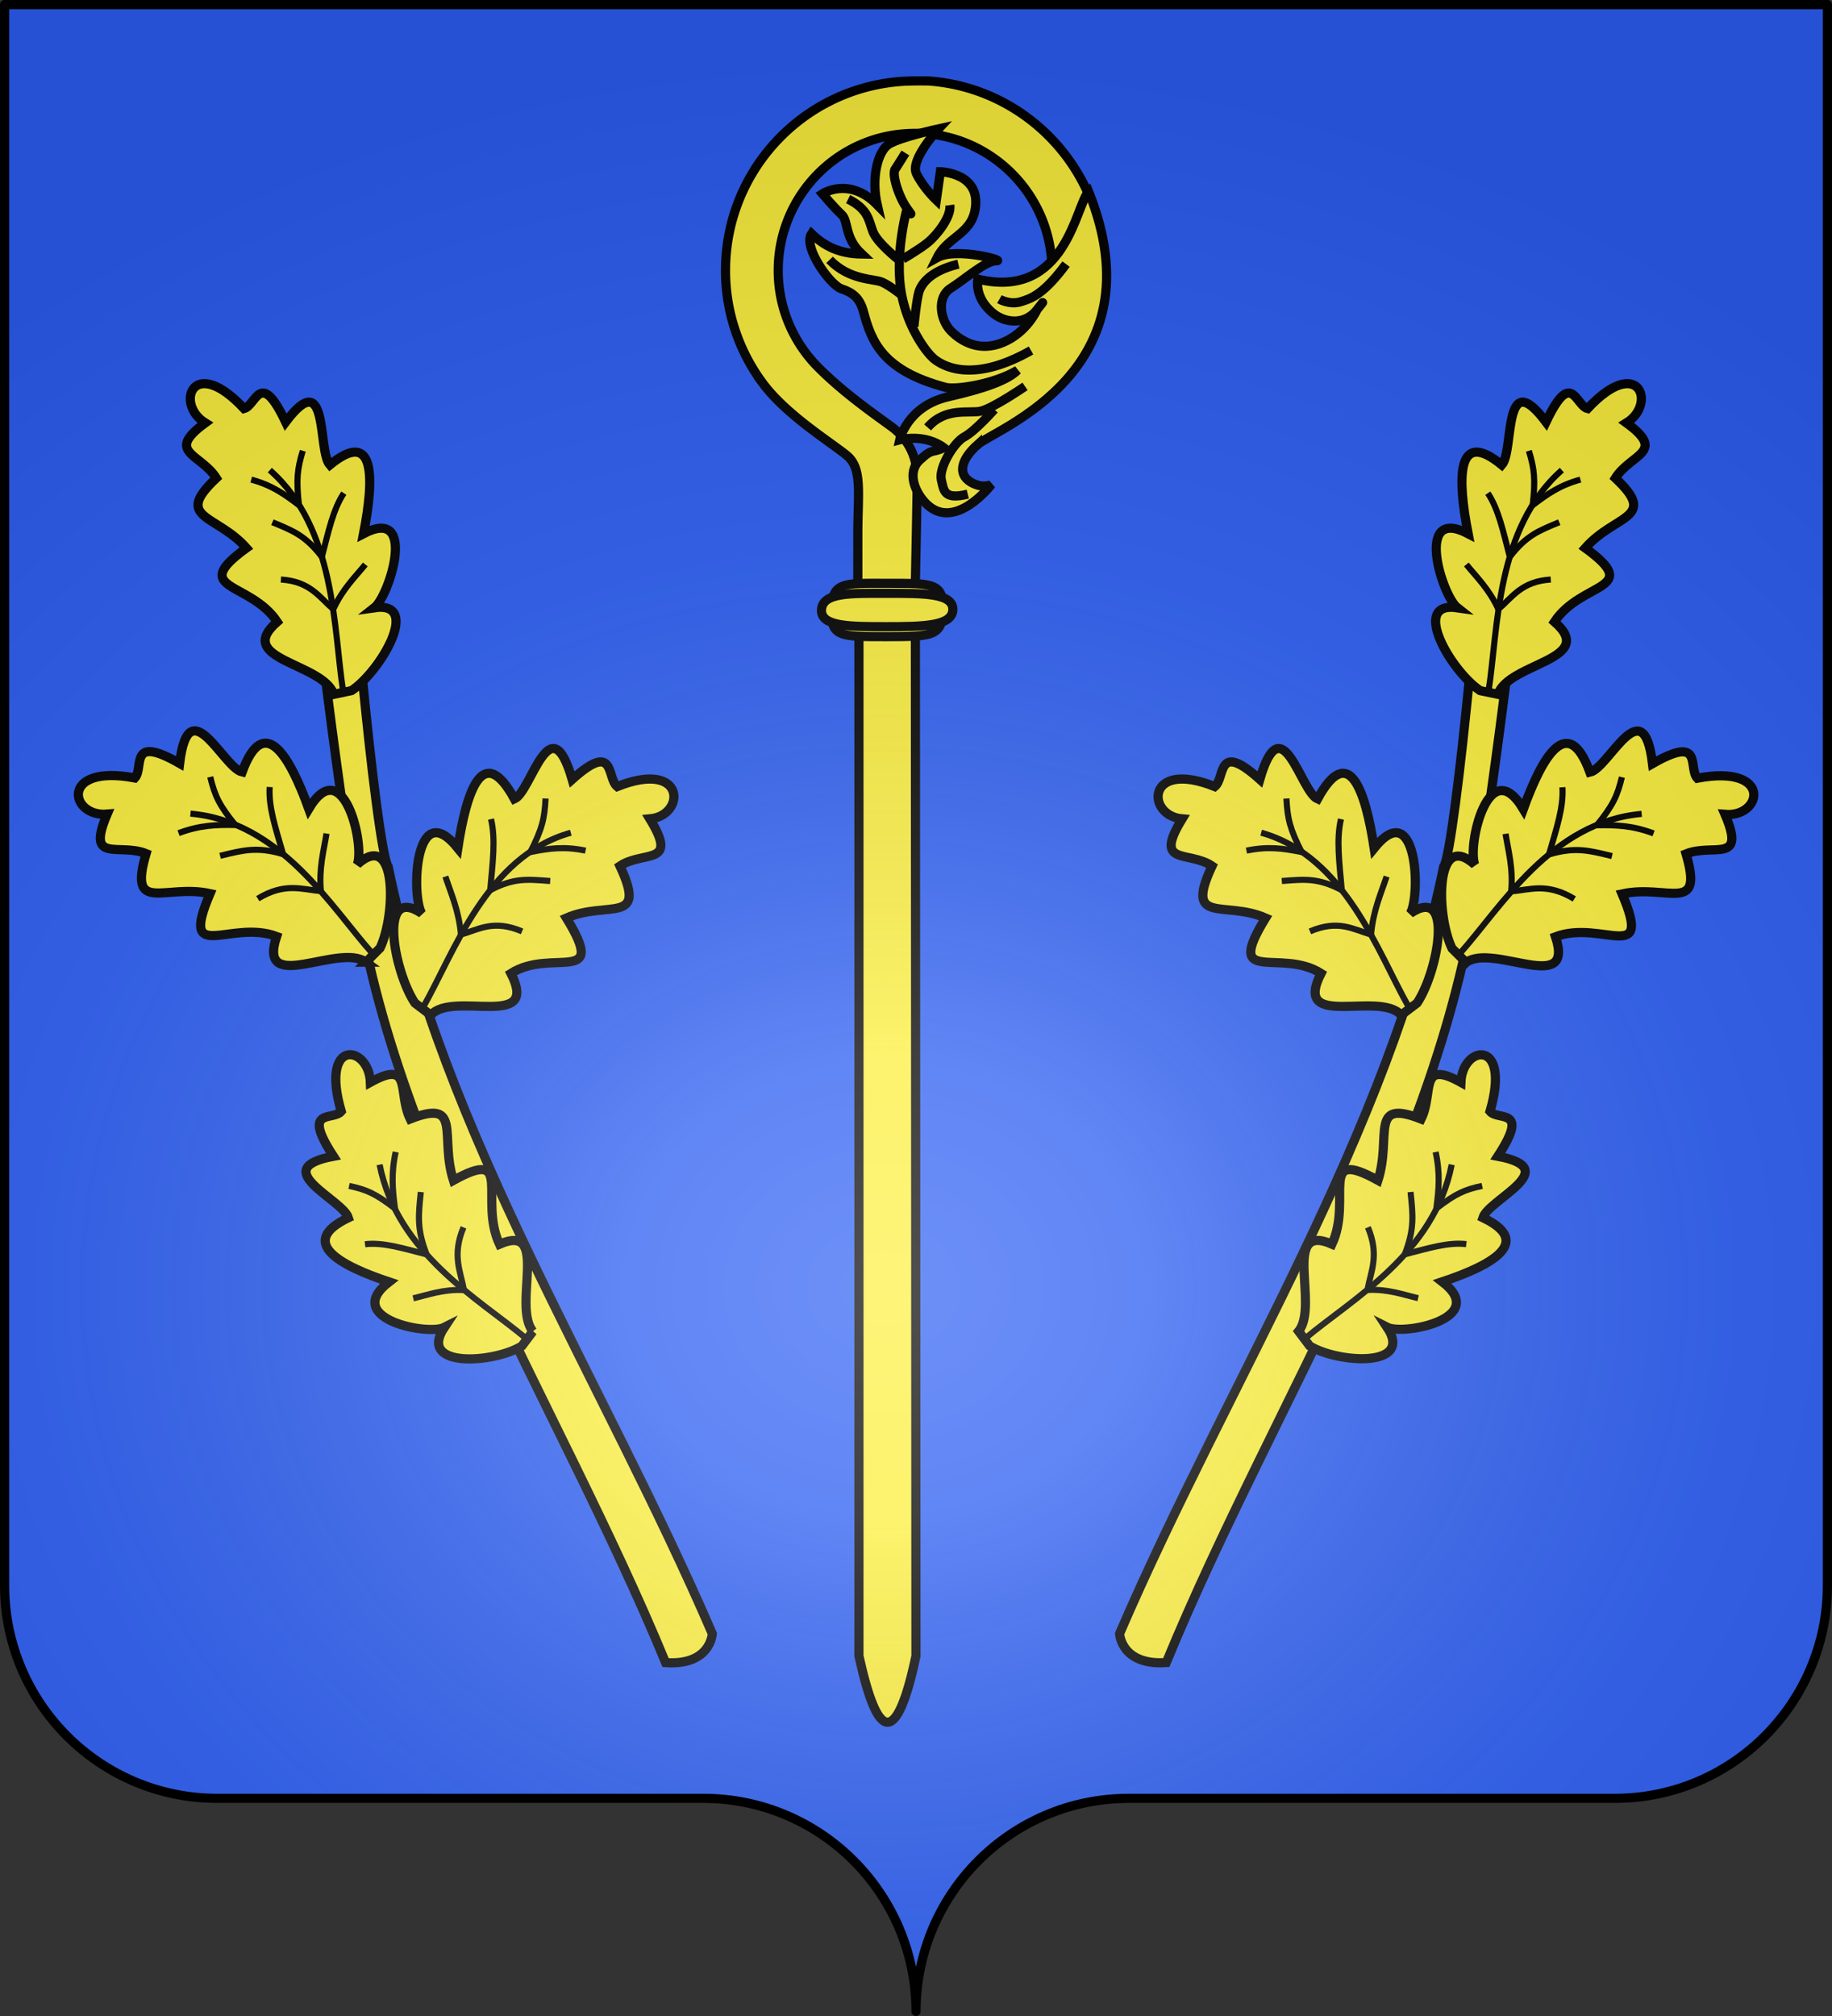 <svg xmlns="http://www.w3.org/2000/svg" xmlns:xlink="http://www.w3.org/1999/xlink" width="600" height="660" version="1.0"><rect width="100%" height="100%" fill="#333333" stroke="none"/><desc>Flag of Canton of Valais (Wallis)</desc><defs><radialGradient xlink:href="#b" id="c" cx="285.186" cy="200.448" r="300" fx="285.186" fy="200.448" gradientTransform="matrix(1.551 0 0 1.35 -77.894 353.461)" gradientUnits="userSpaceOnUse"/><linearGradient id="b"><stop offset="0" style="stop-color:white;stop-opacity:.314"/><stop offset=".19" style="stop-color:white;stop-opacity:.251"/><stop offset=".6" style="stop-color:#6b6b6b;stop-opacity:.125"/><stop offset="1" style="stop-color:black;stop-opacity:.125"/></linearGradient></defs><g style="display:inline"><g style="fill:#2b5df2"><g style="fill:#2b5df2;stroke:none;display:inline"><path d="M375 860.862c0-38.504 31.203-69.753 69.65-69.753h159.2c38.447 0 69.65-31.25 69.65-69.754V203.862h-597v517.493c0 38.504 31.203 69.754 69.65 69.754h159.2c38.447 0 69.65 31.25 69.65 69.753" style="fill:#2b5df2;fill-opacity:1;fill-rule:nonzero;stroke:none;stroke-width:3;stroke-linecap:round;stroke-linejoin:round;stroke-miterlimit:4;stroke-dasharray:none;stroke-dashoffset:0;stroke-opacity:1;display:inline" transform="translate(-75 -202.362)"/></g></g></g><g style="display:inline"><g style="fill:#fcef3c;stroke:#000;stroke-width:3.356"><g style="fill:#fcef3c;stroke:#000;stroke-width:3.356"><g style="fill:#fcef3c;stroke:#000;stroke-width:.959;stroke-miterlimit:4;stroke-dasharray:none;stroke-opacity:1"><g style="fill:#fcef3c;stroke:#000;stroke-width:.967;stroke-miterlimit:4;stroke-dasharray:none;stroke-opacity:1"><path d="M-78.76 3.41c-10.388.718-18.594 9.425-18.594 20 0 1.725.213 3.403.625 5h5.781a14.6 14.6 0 0 1-.875-5c0-7.738 6.082-14.081 13.719-14.469.246-.013.5 0 .75 0 7.982 0 14.437 6.481 14.437 14.469 0 3.993-1.614 7.61-4.225 10.23-2.612 2.618-5.709 4.788-7.686 6.224-1.995 1.449-2.775 3.453-2.766 5.531.01 2.078.271 14.64.271 14.64h6v-8.781c0-4.391-.507-6.959 1.173-8.33 1.735-1.417 6.366-4.262 8.846-7.59a19.88 19.88 0 0 0 3.95-11.924c0-11.044-8.963-20-20-20-.302 0-.608-.014-.907 0-.082.003-.167-.005-.25 0-.082.004-.168-.006-.25 0z" style="fill:#fcef3c;fill-opacity:1;fill-rule:nonzero;stroke:#000;stroke-width:.967;stroke-miterlimit:4;stroke-dasharray:none;stroke-opacity:1" transform="matrix(-3.102 0 0 3.102 59.707 15.925)"/><g style="fill:#fcef3c;fill-opacity:1;stroke:#000;stroke-width:.967;stroke-miterlimit:4;stroke-dasharray:none;stroke-opacity:1"><path d="M-84.22 41.896c1.835 1.65 2.02 3.131.74 3.918-1.28.786-2.22.278-2.22.278s3.873 5.04 6.894 2.02c1.126-1.127 2.098-3.27.678-4.597-1.419-1.326-1.268-.684-2.545-1.31 2.063-1.53 4.658-.834 4.658-.834s-.765-3.483-5.014-4.514c-1.53-.37-5.956-1.312-7.424-2.827 2.413 1.463 6.522 2.096 7.61 1.804 6.611-1.771 7.788-4.75 8.652-7.975.39-1.451 1.126-2.02 2.33-2.422 1.202-.4 4.084-4.425 3.159-5.813-1.377 1.32-2.958 2.116-5.304 2.146 1.895-1.774 1.348-3.455 2.135-4.18s2.014-2.179 2.014-2.179-2.822-1.861-5.784 1.166c.648-2.838-.047-5.7-1.266-6.425-1.218-.725-5.213-1.603-5.213-1.603s3.039 3.254 2.345 4.72-2.106 2.81-2.106 2.81l-.424-2.996s-4.472.096-3.64 4.155c.5 2.434 2.934 2.786 3.982 4.909-2.02-1.126-7.365.352-6.24.336 1.127-.015 3.308 1.953 4.804 2.894 1.496.94 1.115 3.337.005 4.478-1.11 1.142-3.043 2.293-5.557 1.229s-3.563-3.44-3.563-3.44-1.343-1.711 0 0c1.342 1.713 3.424 1.327 4.565.432s1.873-2.158 1.694-3.66c-9.363 2.254-10.336-7.888-11.71-9.234-7.58 18.898 9.91 25.064 11.745 26.714z" style="fill:#fcef3c;fill-opacity:1;fill-rule:evenodd;stroke:#000;stroke-width:.967;stroke-linecap:butt;stroke-linejoin:miter;stroke-miterlimit:4;stroke-dasharray:none;stroke-opacity:1" transform="matrix(-3.102 0 0 3.102 58.867 15.645)"/><g style="fill:#fcef3c;fill-opacity:1;stroke:#000;stroke-width:.967;stroke-miterlimit:4;stroke-dasharray:none;stroke-opacity:1"><path d="M-89.88 31.945c6.047 3.43 9.115 1.715 10.107.993.993-.722 3.249-3.88 3.7-7.851s-.722-8.122-.722-8.122-.902 1.264 0 0c.903-1.263 1.625-3.61 1.264-4.15a80 80 0 0 1-1.083-1.715" style="fill:none;fill-opacity:1;fill-rule:evenodd;stroke:#000;stroke-width:.967;stroke-linecap:butt;stroke-linejoin:miter;stroke-miterlimit:4;stroke-dasharray:none;stroke-opacity:1" transform="matrix(-3.102 0 0 3.102 58.867 15.645)"/><path d="M-81.307 16.604c-.18 1.264 1.444 3.249 2.347 3.971.902.722 2.616 1.715 2.616 1.715M-70.568 15.973c-2.166 1.083-2.166 2.256-2.617 3.429s-2.617 2.888-2.617 2.888M-68.61 22.38c-2.093 2.166-4.662 1.985-5.518 2.346s-2.188 1.444-2.188 1.444M-82.21 22.831c2.979.722 3.881 2.076 4.152 2.888.27.812.541 3.7.541 3.7M-93.58 22.831c2.347 3.158 3.61 3.61 4.783 3.97 1.173.362 2.256-.27 2.256-.27M-78.96 40.067c-1.896-2.166-4.332-1.444-5.595-1.715-1.264-.27-4.693-2.617-4.693-2.617" style="fill:#fcef3c;fill-opacity:1;fill-rule:evenodd;stroke:#000;stroke-width:.967;stroke-linecap:butt;stroke-linejoin:miter;stroke-miterlimit:4;stroke-dasharray:none;stroke-opacity:1" transform="matrix(-3.102 0 0 3.102 58.867 15.645)"/><path d="M-83.202 47.106c2.527.631 2.527-.361 2.798-1.534s-1.264-3.88-2.437-4.512-3.158-2.888-3.158-2.888" style="fill:none;fill-opacity:1;fill-rule:evenodd;stroke:#000;stroke-width:.967;stroke-linecap:butt;stroke-linejoin:miter;stroke-miterlimit:4;stroke-dasharray:none;stroke-opacity:1" transform="matrix(-3.102 0 0 3.102 58.867 15.645)"/></g></g><path d="M-77.397 60.032h5.956v109.605c-1.011 4.588-1.998 6.974-3.009 6.99-.994.015-2.014-2.262-3.008-6.99z" style="fill:#fcef3c;fill-opacity:1;fill-rule:nonzero;stroke:#000;stroke-width:.967" transform="matrix(-3.102 0 0 3.102 59.707 15.925)"/><g style="fill:#fcef3c;fill-opacity:1;stroke:#000;stroke-width:.967;stroke-miterlimit:4;stroke-dasharray:none;stroke-opacity:1"><path d="M-68.385 59.244c.065 2.852-.92 2.815-5.883 2.815-4.88 0-5.81-.108-5.883-2.815-.077-2.856 1.011-2.815 5.883-2.815 4.601 0 5.816-.185 5.883 2.815z" style="fill:#fcef3c;fill-opacity:1;fill-rule:nonzero;stroke:#000;stroke-width:.967;stroke-miterlimit:4;stroke-dasharray:none;stroke-opacity:1" transform="matrix(-3.102 0 0 3.102 60.175 15.925)"/><path d="M-67.335 59.244c.076 1.782-3.106 1.76-6.933 1.76s-6.847-.068-6.932-1.76c-.09-1.785 3.105-1.76 6.932-1.76s6.853-.116 6.933 1.76z" style="fill:#fcef3c;fill-opacity:1;fill-rule:nonzero;stroke:#000;stroke-width:.967;stroke-miterlimit:4;stroke-dasharray:none;stroke-opacity:1" transform="matrix(-3.102 0 0 3.102 60.175 15.925)"/></g></g></g></g></g><g style="stroke:#000;stroke-width:2"><g style="stroke:#000;stroke-width:2.191"><path d="M96.867 263.86c-1.822-10.296-8.222-134.097-5.4-138.526l15.74 5.434c-3.23 3.462-1.125 131.047 2.608 136.41 12.114 97.2 62.141 188.984 94.31 283.319 0 0-1.444 11.4-17.51 9.007-31.82-98.357-86.396-194.44-89.748-295.644z" style="fill:#fcef3c;fill-opacity:1;fill-rule:evenodd;stroke:#000;stroke-width:3.286;stroke-linecap:butt;stroke-linejoin:miter;stroke-miterlimit:4;stroke-dasharray:none;stroke-opacity:1" transform="rotate(-4.504 619.834 -77.842)scale(.913)"/><g style="stroke:#000;stroke-width:3.191;stroke-miterlimit:4;stroke-dasharray:none"><path d="m273.857 326.253-.13-10.437c-6.724-18.253-38.378-49.878-39.59-22.004-4.525-9.975-47.437-35.944-38.469-2.09-26.79-12.158-52.4-18.527-38.044 11.48-8.44 5.523-51.11-10.887-26.017 20.256-29.794 8.506-11.302 14.726-10.897 22.044-32.912 23.064-9.038 38.733 3.413 23.539 10.945 26.298 15.005 5.954 28.957-.17 16.337 29.074 18.12 3.92 38.271-9.317 15.774 37.883 16.863 1.698 40.299-9.266 15.027 29.022 24.945-21.131 42.207-24.035z" style="fill:#fcef3c;fill-opacity:1;fill-rule:evenodd;stroke:#000;stroke-width:4.787;stroke-linecap:butt;stroke-linejoin:miter;stroke-miterlimit:4;stroke-dasharray:none;stroke-opacity:1" transform="rotate(45.709 14.775 198.27)scale(.627)"/><path d="M272.832 320.642c-31.991-1.363-82.522-13.905-118.512 17.086" style="fill:none;fill-opacity:1;fill-rule:evenodd;stroke:#000;stroke-width:3.191;stroke-linecap:butt;stroke-linejoin:miter;stroke-miterlimit:4;stroke-dasharray:none;stroke-opacity:1" transform="rotate(45.709 14.775 198.27)scale(.627)"/><path d="M211.395 294.104c5.27 7.089 10.178 15.632 19.449 23.084-7.55 6.58-16.407 10.098-20.177 26.356M173.263 298.396c7.09 7.816 17.45 12.724 29.992 19.45-12.542 7.088-15.996 13.45-22.358 24.174M147.816 316.937c8.906 5.27 13.814 6.907 27.083 8.18-7.089 7.088-12.724 13.086-17.631 24.174" style="fill:none;fill-opacity:1;fill-rule:evenodd;stroke:#000;stroke-width:3.191;stroke-linecap:butt;stroke-linejoin:miter;stroke-miterlimit:4;stroke-dasharray:none;stroke-opacity:1" transform="rotate(45.709 14.775 198.27)scale(.627)"/></g><g style="stroke:#000;stroke-width:2.49;stroke-miterlimit:4;stroke-dasharray:none"><path d="m220.523 223.514-.104-7.385c-5.327-12.914-30.41-35.29-31.37-15.568-3.586-7.058-37.589-25.433-30.483-1.479-21.228-8.602-41.521-13.109-30.145 8.122-6.688 3.908-40.5-7.702-20.616 14.333-23.609 6.018-8.956 10.419-8.635 15.597-26.079 16.318-7.161 27.405 2.704 16.655 8.673 18.607 11.89 4.213 22.946-.12 12.945 20.57 14.357 2.773 30.326-6.593 12.499 26.804 13.361 1.202 31.932-6.556 11.907 20.535 19.767-14.951 33.445-17.006z" style="fill:#fcef3c;fill-opacity:1;fill-rule:evenodd;stroke:#000;stroke-width:3.735;stroke-linecap:butt;stroke-linejoin:miter;stroke-miterlimit:4;stroke-dasharray:none;stroke-opacity:1;display:inline" transform="scale(.803)rotate(78.95 142.188 202.083)"/><path d="M219.71 219.544c-25.35-.965-65.39-9.839-93.908 12.09" style="fill:none;fill-opacity:1;fill-rule:evenodd;stroke:#000;stroke-width:2.49;stroke-linecap:butt;stroke-linejoin:miter;stroke-miterlimit:4;stroke-dasharray:none;stroke-opacity:1;display:inline" transform="scale(.803)rotate(78.95 142.188 202.083)"/><path d="M171.028 200.767c4.177 5.016 8.066 11.06 15.411 16.333-5.982 4.656-13 7.145-15.987 18.649M140.813 203.804c5.617 5.53 13.827 9.003 23.765 13.761-9.938 5.016-12.675 9.517-17.716 17.105M120.649 216.922c7.057 3.73 10.946 4.888 21.46 5.788-5.617 5.015-10.082 9.26-13.97 17.105" style="fill:none;fill-opacity:1;fill-rule:evenodd;stroke:#000;stroke-width:2.49;stroke-linecap:butt;stroke-linejoin:miter;stroke-miterlimit:4;stroke-dasharray:none;stroke-opacity:1;display:inline" transform="scale(.803)rotate(78.95 142.188 202.083)"/></g><g style="stroke:#000;stroke-width:3.285;stroke-miterlimit:4;stroke-dasharray:none"><path d="m659.328 258.719-8.013-7.133c-9.997-17.882-14.946-65.523 7.418-47.775-4.937-10.48 1.46-63.69 22.167-33.439 7.138-30.49 18.035-56.102 32.425-23.955 9.502-3.31 23.162-49.885 31.796-8.033 25.018-19.085 18.407.499 23.832 5.761 38.235-11.885 35.623 18.54 16.142 18.682 13.624 26.812-4.662 16.503-18.038 23.999 12.443 33.169-8.164 17.726-30.89 25.599 19.622 38.629-9.11 15.184-32.103 27.322 13.213 32.043-31.81 6.552-44.736 18.972z" style="fill:#fcef3c;fill-opacity:1;fill-rule:evenodd;stroke:#000;stroke-width:4.927;stroke-linecap:butt;stroke-linejoin:miter;stroke-miterlimit:4;stroke-dasharray:none;stroke-opacity:1;display:inline" transform="matrix(.607 -.048 .048 .607 -271.536 206.928)"/><path d="M655.61 254.089c18.725-27.557 40.246-78.075 86.531-87.188" style="fill:none;fill-opacity:1;fill-rule:evenodd;stroke:#000;stroke-width:3.285;stroke-linecap:butt;stroke-linejoin:miter;stroke-miterlimit:4;stroke-dasharray:none;stroke-opacity:1;display:inline" transform="matrix(.607 -.048 .048 .607 -271.536 206.928)"/><path d="M673.022 185.07c2.237 9.16 5.827 18.996 5.874 31.73 9.77-1.858 17.975-6.865 32.913.936M699.929 156.207c1.677 11.162-.924 23.092-3.464 38.062 13.252-5.673 20.321-4.268 32.57-2.348M730.041 147.493c-1.42 10.964-3.186 16.151-10.404 28.057 9.88-1.133 18.016-1.788 29.648 1.587" style="fill:none;fill-opacity:1;fill-rule:evenodd;stroke:#000;stroke-width:3.285;stroke-linecap:butt;stroke-linejoin:miter;stroke-miterlimit:4;stroke-dasharray:none;stroke-opacity:1;display:inline" transform="matrix(.607 -.048 .048 .607 -271.536 206.928)"/></g><g style="stroke:#000;stroke-width:2.975;stroke-miterlimit:4;stroke-dasharray:none"><path d="m349.06 338.736-5.752-6.801c-5.213-15.272.689-52.14 17.218-34.79-2.214-8.789 15.261-47.865 27.542-21.36 13.183-21.78 28.729-39.212 34.832-12.387 9.395-.827 32.048-33.61 30.774-.467 27.006-10.013 16.69 3.62 20.49 8.552 37.493-2.244 28.455 20.284 10.646 16.96 6.57 22.658-7.864 11.647-21.71 14.954 4.102 27.254-11.328 11.955-33.79 13.9 9.46 32.643-11.634 9.867-35.273 14.986 5.051 26.54-30.464-.654-44.976 6.453z" style="fill:#fcef3c;fill-opacity:1;fill-rule:evenodd;stroke:#000;stroke-width:4.462;stroke-linecap:butt;stroke-linejoin:miter;stroke-miterlimit:4;stroke-dasharray:none;stroke-opacity:1;display:inline" transform="matrix(-.149 -.656 .656 -.149 4.32 715.332)"/><path d="M346.681 334.583c23.115-17.522 53.803-51.9 98.037-50.631" style="fill:none;fill-opacity:1;fill-rule:evenodd;stroke:#000;stroke-width:2.975;stroke-linecap:butt;stroke-linejoin:miter;stroke-miterlimit:4;stroke-dasharray:none;stroke-opacity:1;display:inline" transform="matrix(-.149 -.656 .656 -.149 4.32 715.332)"/><path d="M377.665 285.502c.038 7.315 1.164 15.38-1.579 25.01 9.324.317 17.906-2.021 29.833 6.505M408.533 268.434c-.91 8.73-5.893 17.286-11.485 28.149 13.335-1.952 19.479.356 30.238 3.964M437.92 267.156c-3.694 8.034-6.44 11.642-15.631 19.366 9.264.885 16.832 1.823 26.71 6.423" style="fill:none;fill-opacity:1;fill-rule:evenodd;stroke:#000;stroke-width:2.975;stroke-linecap:butt;stroke-linejoin:miter;stroke-miterlimit:4;stroke-dasharray:none;stroke-opacity:1;display:inline" transform="matrix(-.149 -.656 .656 -.149 4.32 715.332)"/></g></g><g style="stroke:#000;stroke-width:2.191"><path d="M96.867 263.86c-1.822-10.296-8.222-134.097-5.4-138.526l15.74 5.434c-3.23 3.462-1.125 131.047 2.608 136.41 12.114 97.2 62.141 188.984 94.31 283.319 0 0-1.444 11.4-17.51 9.007-31.82-98.357-86.396-194.44-89.748-295.644z" style="fill:#fcef3c;fill-opacity:1;fill-rule:evenodd;stroke:#000;stroke-width:3.286;stroke-linecap:butt;stroke-linejoin:miter;stroke-miterlimit:4;stroke-dasharray:none;stroke-opacity:1" transform="scale(-.913 .913)rotate(-4.502 350.298 8273.27)"/><g style="stroke:#000;stroke-width:3.191;stroke-miterlimit:4;stroke-dasharray:none"><path d="m273.857 326.253-.13-10.437c-6.724-18.253-38.378-49.878-39.59-22.004-4.525-9.975-47.437-35.944-38.469-2.09-26.79-12.158-52.4-18.527-38.044 11.48-8.44 5.523-51.11-10.887-26.017 20.256-29.794 8.506-11.302 14.726-10.897 22.044-32.912 23.064-9.038 38.733 3.413 23.539 10.945 26.298 15.005 5.954 28.957-.17 16.337 29.074 18.12 3.92 38.271-9.317 15.774 37.883 16.863 1.698 40.299-9.266 15.027 29.022 24.945-21.131 42.207-24.035z" style="fill:#fcef3c;fill-opacity:1;fill-rule:evenodd;stroke:#000;stroke-width:4.787;stroke-linecap:butt;stroke-linejoin:miter;stroke-miterlimit:4;stroke-dasharray:none;stroke-opacity:1" transform="matrix(-.438 .449 .449 .438 453.623 49.24)"/><path d="M272.832 320.642c-31.991-1.363-82.522-13.905-118.512 17.086" style="fill:none;fill-opacity:1;fill-rule:evenodd;stroke:#000;stroke-width:3.191;stroke-linecap:butt;stroke-linejoin:miter;stroke-miterlimit:4;stroke-dasharray:none;stroke-opacity:1" transform="matrix(-.438 .449 .449 .438 453.623 49.24)"/><path d="M211.395 294.104c5.27 7.089 10.178 15.632 19.449 23.084-7.55 6.58-16.407 10.098-20.177 26.356M173.263 298.396c7.09 7.816 17.45 12.724 29.992 19.45-12.542 7.088-15.996 13.45-22.358 24.174M147.816 316.937c8.906 5.27 13.814 6.907 27.083 8.18-7.089 7.088-12.724 13.086-17.631 24.174" style="fill:none;fill-opacity:1;fill-rule:evenodd;stroke:#000;stroke-width:3.191;stroke-linecap:butt;stroke-linejoin:miter;stroke-miterlimit:4;stroke-dasharray:none;stroke-opacity:1" transform="matrix(-.438 .449 .449 .438 453.623 49.24)"/></g><g style="stroke:#000;stroke-width:2.49;stroke-miterlimit:4;stroke-dasharray:none"><path d="m220.523 223.514-.104-7.385c-5.327-12.914-30.41-35.29-31.37-15.568-3.586-7.058-37.589-25.433-30.483-1.479-21.228-8.602-41.521-13.109-30.145 8.122-6.688 3.908-40.5-7.702-20.616 14.333-23.609 6.018-8.956 10.419-8.635 15.597-26.079 16.318-7.161 27.405 2.704 16.655 8.673 18.607 11.89 4.213 22.946-.12 12.945 20.57 14.357 2.773 30.326-6.593 12.499 26.804 13.361 1.202 31.932-6.556 11.907 20.535 19.767-14.951 33.445-17.006z" style="fill:#fcef3c;fill-opacity:1;fill-rule:evenodd;stroke:#000;stroke-width:3.735;stroke-linecap:butt;stroke-linejoin:miter;stroke-miterlimit:4;stroke-dasharray:none;stroke-opacity:1;display:inline" transform="scale(-.803 .803)rotate(78.95 -231.343 -251.45)"/><path d="M219.71 219.544c-25.35-.965-65.39-9.839-93.908 12.09" style="fill:none;fill-opacity:1;fill-rule:evenodd;stroke:#000;stroke-width:2.49;stroke-linecap:butt;stroke-linejoin:miter;stroke-miterlimit:4;stroke-dasharray:none;stroke-opacity:1;display:inline" transform="scale(-.803 .803)rotate(78.95 -231.343 -251.45)"/><path d="M171.028 200.767c4.177 5.016 8.066 11.06 15.411 16.333-5.982 4.656-13 7.145-15.987 18.649M140.813 203.804c5.617 5.53 13.827 9.003 23.765 13.761-9.938 5.016-12.675 9.517-17.716 17.105M120.649 216.922c7.057 3.73 10.946 4.888 21.46 5.788-5.617 5.015-10.082 9.26-13.97 17.105" style="fill:none;fill-opacity:1;fill-rule:evenodd;stroke:#000;stroke-width:2.49;stroke-linecap:butt;stroke-linejoin:miter;stroke-miterlimit:4;stroke-dasharray:none;stroke-opacity:1;display:inline" transform="scale(-.803 .803)rotate(78.95 -231.343 -251.45)"/></g><g style="stroke:#000;stroke-width:3.285;stroke-miterlimit:4;stroke-dasharray:none"><path d="m659.328 258.719-8.013-7.133c-9.997-17.882-14.946-65.523 7.418-47.775-4.937-10.48 1.46-63.69 22.167-33.439 7.138-30.49 18.035-56.102 32.425-23.955 9.502-3.31 23.162-49.885 31.796-8.033 25.018-19.085 18.407.499 23.832 5.761 38.235-11.885 35.623 18.54 16.142 18.682 13.624 26.812-4.662 16.503-18.038 23.999 12.443 33.169-8.164 17.726-30.89 25.599 19.622 38.629-9.11 15.184-32.103 27.322 13.213 32.043-31.81 6.552-44.736 18.972z" style="fill:#fcef3c;fill-opacity:1;fill-rule:evenodd;stroke:#000;stroke-width:4.927;stroke-linecap:butt;stroke-linejoin:miter;stroke-miterlimit:4;stroke-dasharray:none;stroke-opacity:1;display:inline" transform="matrix(-.607 -.048 -.048 .607 871.536 206.928)"/><path d="M655.61 254.089c18.725-27.557 40.246-78.075 86.531-87.188" style="fill:none;fill-opacity:1;fill-rule:evenodd;stroke:#000;stroke-width:3.285;stroke-linecap:butt;stroke-linejoin:miter;stroke-miterlimit:4;stroke-dasharray:none;stroke-opacity:1;display:inline" transform="matrix(-.607 -.048 -.048 .607 871.536 206.928)"/><path d="M673.022 185.07c2.237 9.16 5.827 18.996 5.874 31.73 9.77-1.858 17.975-6.865 32.913.936M699.929 156.207c1.677 11.162-.924 23.092-3.464 38.062 13.252-5.673 20.321-4.268 32.57-2.348M730.041 147.493c-1.42 10.964-3.186 16.151-10.404 28.057 9.88-1.133 18.016-1.788 29.648 1.587" style="fill:none;fill-opacity:1;fill-rule:evenodd;stroke:#000;stroke-width:3.285;stroke-linecap:butt;stroke-linejoin:miter;stroke-miterlimit:4;stroke-dasharray:none;stroke-opacity:1;display:inline" transform="matrix(-.607 -.048 -.048 .607 871.536 206.928)"/></g><g style="stroke:#000;stroke-width:2.975;stroke-miterlimit:4;stroke-dasharray:none"><path d="m349.06 338.736-5.752-6.801c-5.213-15.272.689-52.14 17.218-34.79-2.214-8.789 15.261-47.865 27.542-21.36 13.183-21.78 28.729-39.212 34.832-12.387 9.395-.827 32.048-33.61 30.774-.467 27.006-10.013 16.69 3.62 20.49 8.552 37.493-2.244 28.455 20.284 10.646 16.96 6.57 22.658-7.864 11.647-21.71 14.954 4.102 27.254-11.328 11.955-33.79 13.9 9.46 32.643-11.634 9.867-35.273 14.986 5.051 26.54-30.464-.654-44.976 6.453z" style="fill:#fcef3c;fill-opacity:1;fill-rule:evenodd;stroke:#000;stroke-width:4.462;stroke-linecap:butt;stroke-linejoin:miter;stroke-miterlimit:4;stroke-dasharray:none;stroke-opacity:1;display:inline" transform="scale(.672 -.672)rotate(77.211 1109.236 22.841)"/><path d="M346.681 334.583c23.115-17.522 53.803-51.9 98.037-50.631" style="fill:none;fill-opacity:1;fill-rule:evenodd;stroke:#000;stroke-width:2.975;stroke-linecap:butt;stroke-linejoin:miter;stroke-miterlimit:4;stroke-dasharray:none;stroke-opacity:1;display:inline" transform="scale(.672 -.672)rotate(77.211 1109.236 22.841)"/><path d="M377.665 285.502c.038 7.315 1.164 15.38-1.579 25.01 9.324.317 17.906-2.021 29.833 6.505M408.533 268.434c-.91 8.73-5.893 17.286-11.485 28.149 13.335-1.952 19.479.356 30.238 3.964M437.92 267.156c-3.694 8.034-6.44 11.642-15.631 19.366 9.264.885 16.832 1.823 26.71 6.423" style="fill:none;fill-opacity:1;fill-rule:evenodd;stroke:#000;stroke-width:2.975;stroke-linecap:butt;stroke-linejoin:miter;stroke-miterlimit:4;stroke-dasharray:none;stroke-opacity:1;display:inline" transform="scale(.672 -.672)rotate(77.211 1109.236 22.841)"/></g></g></g></g><g style="display:inline"><path d="M76.5 203.862v517.491c0 38.505 31.203 69.755 69.65 69.755h159.2c38.447 0 69.65 31.25 69.65 69.754 0-38.504 31.203-69.754 69.65-69.754h159.2c38.447 0 69.65-31.25 69.65-69.755v-517.49z" style="fill:url(#c);fill-opacity:1;fill-rule:evenodd;stroke:none;stroke-width:3;stroke-linecap:butt;stroke-linejoin:miter;stroke-miterlimit:4;stroke-dasharray:none;stroke-opacity:1;display:inline" transform="translate(-75 -202.362)"/></g><path d="M375 860.862c0-38.504 31.203-69.753 69.65-69.753h159.2c38.447 0 69.65-31.25 69.65-69.754V203.862h-597v517.493c0 38.504 31.203 69.754 69.65 69.754h159.2c38.447 0 69.65 31.25 69.65 69.753" style="fill:none;fill-opacity:1;fill-rule:nonzero;stroke:#000;stroke-width:3;stroke-linecap:round;stroke-linejoin:round;stroke-miterlimit:4;stroke-dasharray:none;stroke-dashoffset:0;stroke-opacity:1;display:inline" transform="translate(-75 -202.362)"/></svg>
